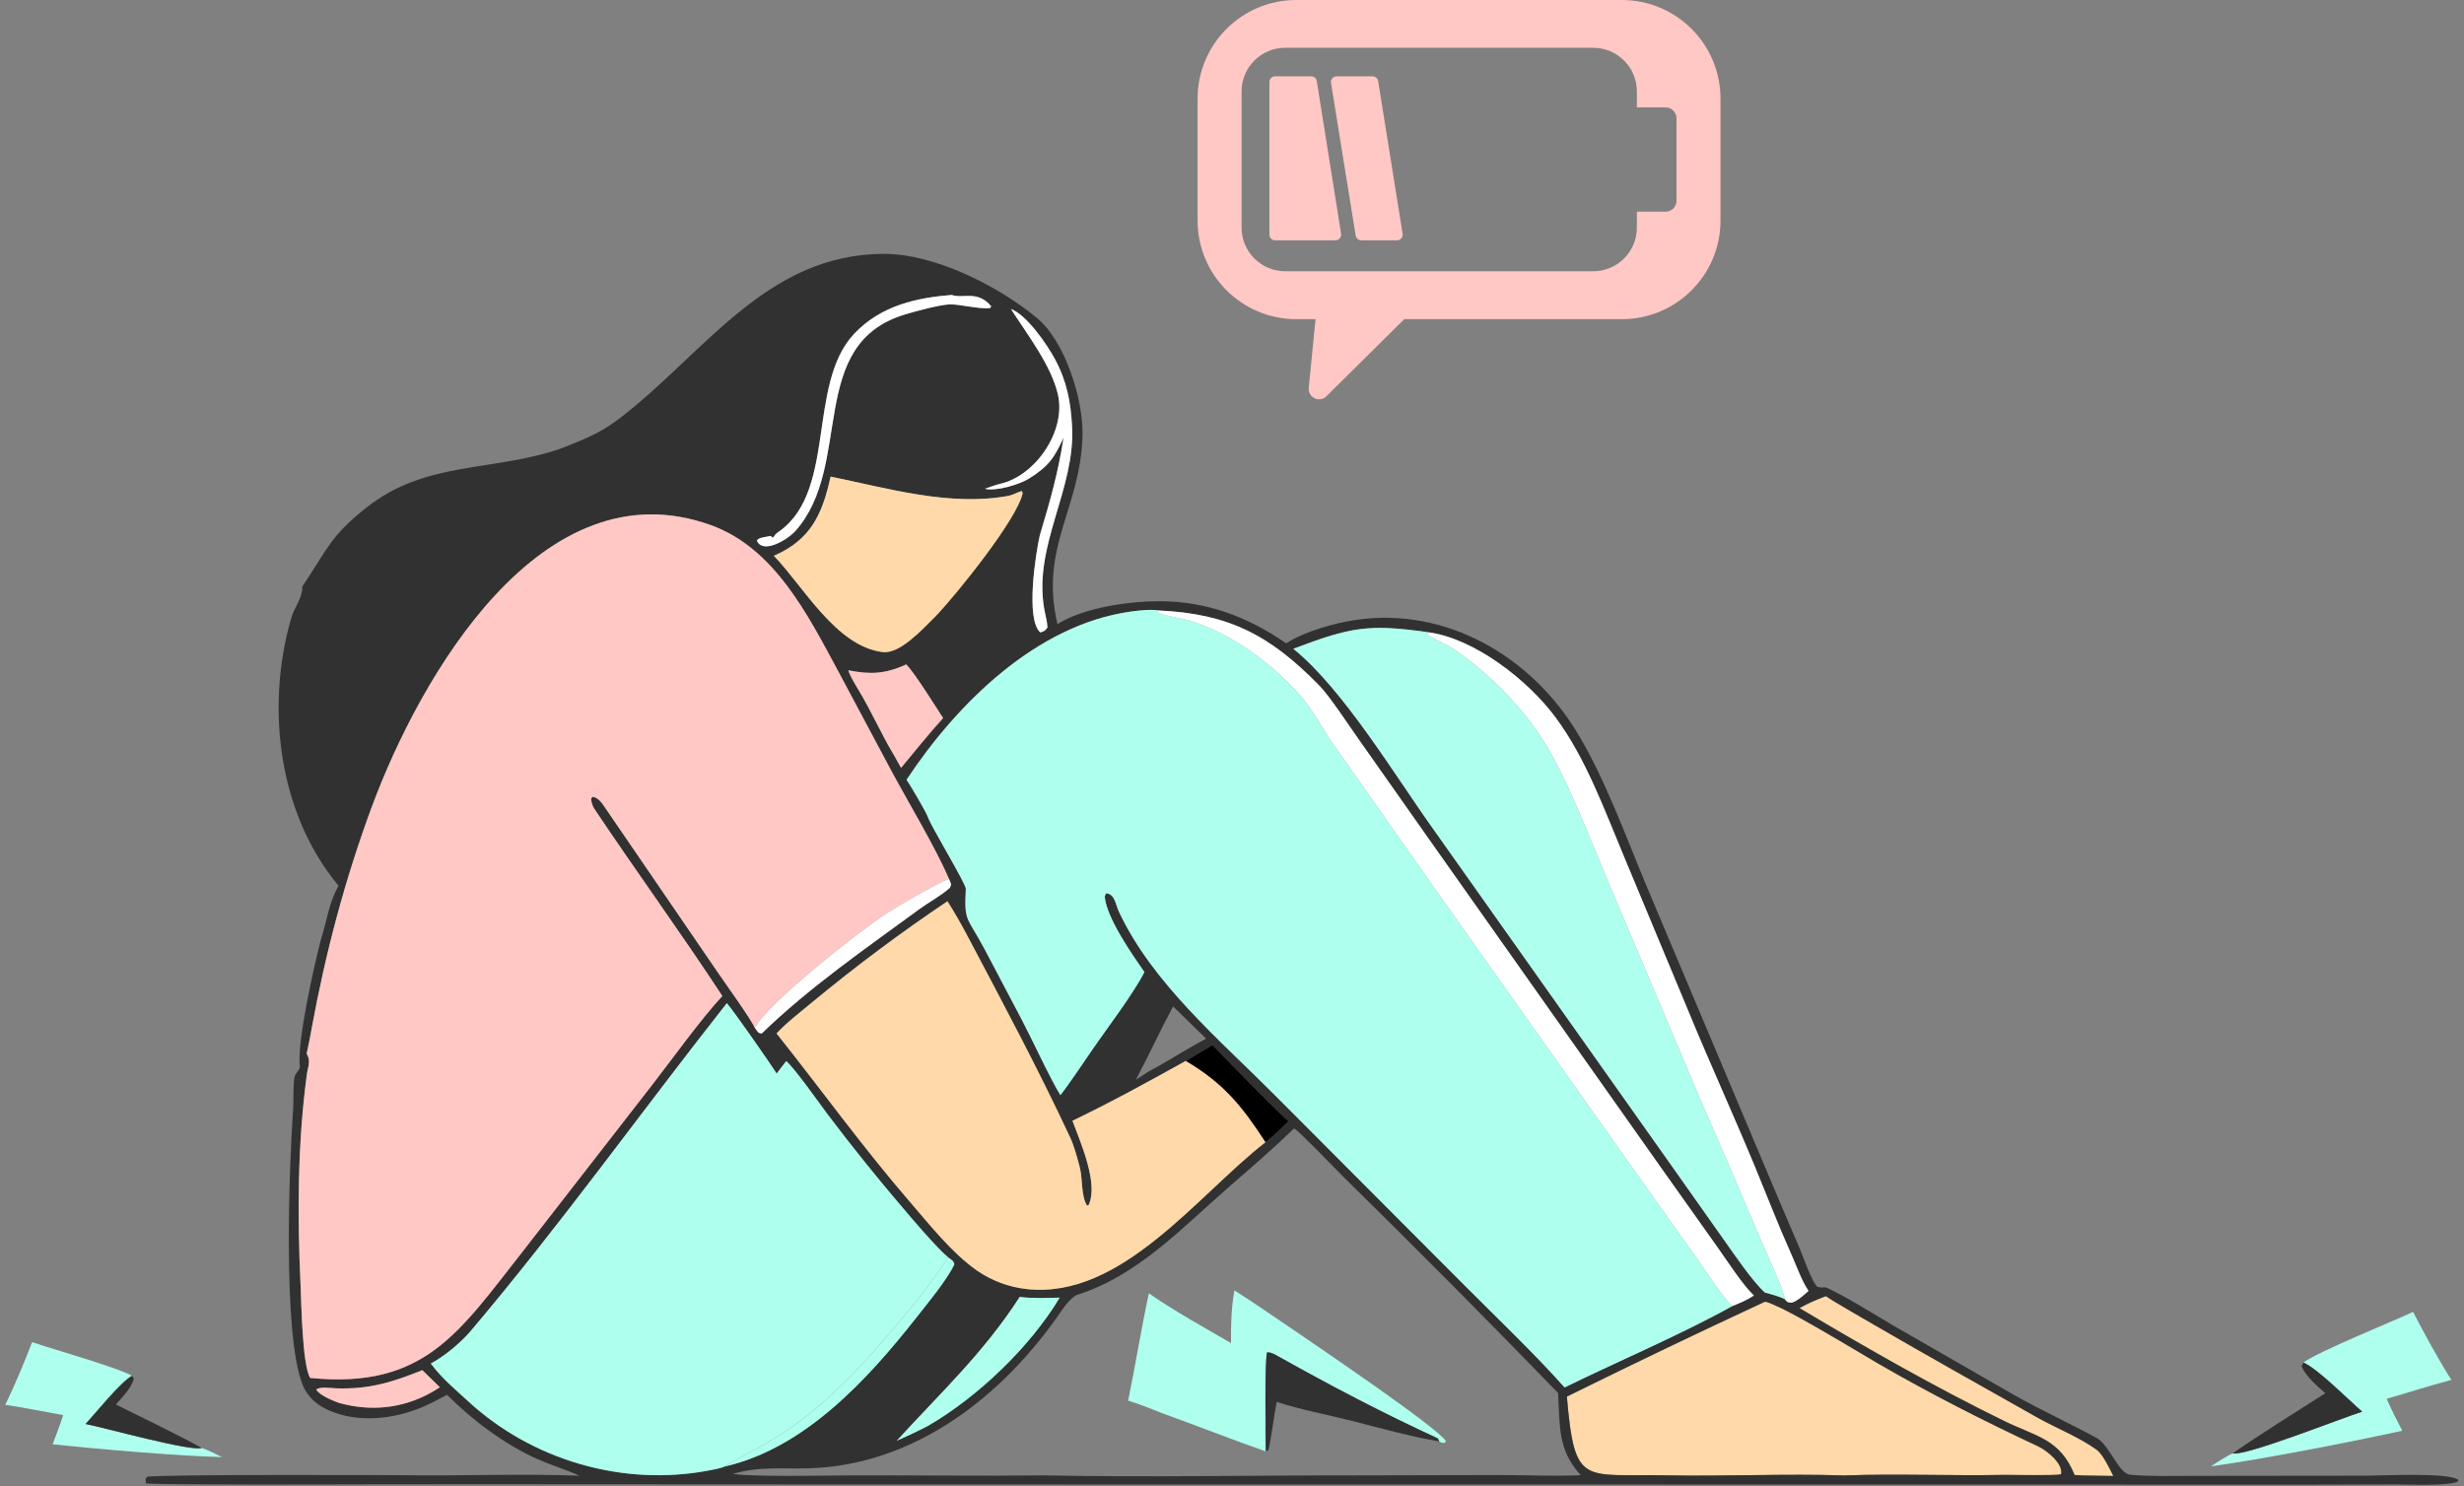 <svg width="179" height="108" viewBox="0 0 179 108" fill="none" xmlns="http://www.w3.org/2000/svg">
<rect x="0" y="0" width="179" height="108" fill="#808080" stroke="none"/>
<path d="M113.827 101.476C118.598 99.126 123.36 96.707 128.182 94.464C128.325 94.477 129.337 95.266 130.335 95.102C131.368 94.933 132.394 93.814 132.863 94.071C135.03 95.254 137.22 96.654 138.093 97.155C141.906 99.369 147.022 102.183 151.009 104.051C151.626 104.34 153.971 106.618 153.811 107.392C153.298 107.514 146.284 107.149 145.555 107.165C141.787 107.243 137.739 107.065 133.993 107.207C129.756 107.065 125.281 107.283 121.011 107.198C114.978 107.079 114.397 108.053 113.827 101.476Z" fill="#FFD9A9"/>
<path d="M167.328 99C168.555 98.138 173.699 96.074 175.302 95.319C176.067 96.817 177.171 98.832 178.085 100.266C176.424 100.7 175 101.169 173.381 101.637C173.752 102.472 174.089 103.151 174.515 103.959C170.627 104.803 164.503 106.004 160.602 106.546C161.023 106.281 161.773 105.779 162.195 105.606C163.124 105.823 170.08 103.048 171.605 102.574C170.665 101.763 168.338 99.418 167.328 99Z" fill="#AFFFEE"/>
<path d="M167.327 98.999C168.337 99.416 170.664 101.761 171.604 102.573C170.079 103.047 163.123 105.822 162.194 105.604C164.347 104.102 166.699 102.665 168.924 101.233C168.32 100.684 167.507 100.023 167.202 99.271L167.327 98.999Z" fill="#313131"/>
<path d="M9.592 99.963C8.447 99.33 3.793 98.024 2.332 97.52C1.808 98.892 1.038 100.743 0.379 102.074C1.86 102.293 3.139 102.566 4.587 102.82C4.343 103.579 4.114 104.199 3.82 104.94C7.271 105.307 12.695 105.772 16.129 105.874C15.739 105.684 15.042 105.32 14.659 105.209C13.875 105.485 7.582 103.733 6.215 103.465C6.954 102.673 8.754 100.42 9.592 99.963Z" fill="#AFFFEE"/>
<path d="M9.593 99.963C8.755 100.42 6.955 102.674 6.216 103.466C7.583 103.733 13.876 105.485 14.661 105.209C12.653 104.109 10.479 103.084 8.416 102.051C8.889 101.519 9.532 100.868 9.727 100.188L9.593 99.963Z" fill="#313131"/>
<path d="M23.301 68.305C23.769 66.857 23.861 65.701 24.59 64.355C20.229 59.112 19.301 51.456 21.125 45.014C21.412 43.998 21.95 43.571 21.969 42.608C23.752 39.962 23.966 38.979 26.602 36.894C30.959 33.447 35.758 34.307 40.725 32.598C42.273 31.993 43.549 31.504 44.904 30.479C51.081 25.809 55.615 18.434 64.239 18.447C67.916 18.453 72.493 20.764 75.316 23.092C77.38 24.795 78.696 29.008 78.64 31.628C78.512 36.944 75.498 39.75 76.821 45.35C78.735 44.14 82.018 43.681 84.261 43.685C87.651 43.69 90.666 44.822 93.434 46.745C94.76 45.886 96.927 45.275 98.466 45.047C105.048 44.07 111.245 47.679 114.615 53.296C116.697 56.764 118.169 60.96 119.761 64.728L127.895 84.016C128.821 86.228 129.759 88.435 130.709 90.637C130.955 91.215 131.664 93.255 132.036 93.504C132.319 93.558 132.316 93.562 132.599 93.532C133.668 93.942 136.459 95.679 137.544 96.315L146.259 101.327C148.237 102.445 150.326 103.404 152.324 104.489C153.226 104.978 153.91 107.08 154.755 107.156C156.219 107.286 157.887 107.239 159.37 107.237L171.893 107.224C173.088 107.223 177.87 106.966 178.583 107.525L178.542 107.655C177.797 107.993 174.853 107.856 173.923 107.854L167.453 107.873L143.792 107.868L62.192 107.859L34.922 107.844L26.856 107.85C25.368 107.852 12.064 107.905 10.605 107.786C10.579 107.439 10.527 107.502 10.689 107.302C11.577 107.124 28.155 107.172 29.289 107.189C33.458 107.251 37.953 107.066 42.092 107.225C41.158 106.799 40.073 106.472 39.089 106.037C36.66 104.963 34.356 103.219 32.476 101.346C31.881 101.667 31.286 101.984 30.663 102.248C28.621 103.113 26.069 103.398 23.982 102.517C23.068 102.131 22.344 101.537 21.973 100.591C20.538 96.931 20.995 84.95 21.3 80.458C21.341 79.854 21.277 78.736 21.407 78.205C21.445 78.05 21.708 77.769 21.789 77.577C21.534 75.822 22.82 70.173 23.301 68.305ZM84.15 44.354C83.608 44.258 82.704 44.361 82.139 44.44C75.304 45.391 69.53 51.109 65.857 56.656C66.137 57.061 67.286 59.018 67.4 59.351C67.657 60.103 70.181 64.217 70.163 64.589C70.042 67.021 70.214 66.52 71.524 68.962L74.26 74.154C74.942 75.447 76.371 78.54 77.034 79.573C77.581 78.889 78.778 77.114 79.322 76.317C80.382 74.764 82.316 72.245 83.135 70.633C82.248 69.342 80.407 66.741 80.252 65.153L80.337 64.909C80.983 64.929 81.046 65.732 81.275 66.224C83.705 71.43 88.602 75.544 92.597 79.558L106.521 93.525C108.711 95.714 111.628 98.516 113.661 100.813C117.35 99.002 122.352 96.864 125.84 94.9C126.486 94.636 126.833 94.504 127.415 94.131C126.615 93.385 125.516 91.677 124.841 90.726L120.623 84.782L103.686 60.798L98.656 53.651C97.977 52.691 96.588 50.577 95.845 49.816C92.217 46.101 89.223 44.587 84.15 44.354ZM103.741 45.938L103.666 45.928C99.406 45.328 98.132 45.561 93.953 47.14C97.613 50.105 101.355 56.388 104.217 60.381L121.118 84.26L125.183 90.014C125.962 91.11 127.26 93.042 128.205 93.913C128.688 94.051 129.186 94.174 129.64 94.385C129.917 94.669 129.778 94.6 130.159 94.652C130.582 94.535 131.032 94.097 131.382 93.799C130.871 93.045 130.491 91.935 130.107 91.082C129.196 89.053 128.4 86.978 127.552 84.926C125.959 81.067 124.201 77.24 122.617 73.379L118.019 62.345C116.577 58.909 115.22 55.116 113.002 52.125C111 49.425 107.113 46.379 103.741 45.938ZM68.932 63.849C68.037 61.718 65.952 58.235 64.783 56.065L60.895 48.774C58.67 44.649 56.25 39.807 51.622 38.148C39.336 33.742 30.494 49.19 26.986 58.69C25.049 63.936 23.645 69.246 22.64 74.728C22.626 74.912 22.28 76.562 22.273 76.547C22.605 77.121 22.372 77.464 22.291 78.065C21.613 83.104 21.598 88.314 21.836 93.392C21.897 94.686 21.949 99.096 22.528 100.119C30.834 100.949 33.355 96.791 37.936 90.977L47.426 78.765C48.912 76.844 50.896 74.076 52.475 72.368C49.476 67.797 46.242 63.348 43.199 58.803C43.035 58.558 42.963 58.316 42.939 58.028L43.052 57.89C43.424 57.955 43.647 58.234 43.859 58.54L52.117 70.612C52.592 71.316 54.545 74.019 54.826 74.67C55.091 75.007 55.033 75.061 55.334 75.096C58.748 71.774 62.934 68.88 66.775 66.066C67.501 65.534 68.341 65.103 69.011 64.498C69.135 64.16 69.105 64.283 68.932 63.849ZM86.147 77.082C83.412 78.6 80.732 80.079 77.911 81.433C78.483 82.987 79.827 86 79.081 87.559L78.96 87.589C78.525 86.873 78.654 85.604 78.436 84.791C78.254 84.109 78.042 83.285 77.741 82.641C75.429 77.692 72.852 72.863 70.298 68.037C69.834 67.159 69.363 66.32 68.829 65.484C65.444 67.758 62.174 70.2 59.03 72.801C58.319 73.391 56.993 74.428 56.416 75.091C59.666 79.17 62.701 83.392 66.113 87.339C67.585 89.041 69.134 91.021 70.972 92.314C72.054 93.062 73.305 93.526 74.61 93.663C81.478 94.402 86.973 86.842 91.936 82.988C92.602 82.473 93.008 82.063 93.603 81.473C91.812 79.803 89.822 77.698 88.073 75.933L86.147 77.082ZM68.861 91.345C68.052 90.671 66.299 88.613 65.597 87.781C63.709 85.571 61.887 83.304 60.133 80.984C59.433 80.051 57.86 77.794 57.119 77.095C56.897 77.385 56.632 77.713 56.421 78.007C55.983 77.307 53.353 73.534 52.802 72.888C46.576 80.785 40.688 89.042 34.185 96.719C33.478 97.553 32.246 98.586 31.292 99.07C32.125 100.185 32.978 100.865 33.997 101.806C38.656 106.106 45.25 108.022 51.454 106.852C51.798 106.788 52.352 106.69 52.66 106.553C58.453 105.226 63.017 100.249 66.58 95.722C67.358 94.734 68.815 92.975 69.334 91.856C69.234 91.558 69.159 91.582 68.861 91.345ZM69.142 21.429C66.687 21.63 64.027 22.15 62.043 24.263C58.523 28.012 60.909 36.075 56.239 38.85C55.964 39.014 55.061 38.997 54.983 39.296C55.379 40.133 56.675 39.461 57.219 39.066C57.406 38.931 57.582 38.783 57.747 38.622C62.085 33.805 58.486 24.989 65.798 22.831C66.586 22.598 68.16 22.17 68.947 22.117C69.611 22.072 71.195 22.494 71.935 22.38L72.008 22.26C71.023 21.052 69.923 21.724 69.142 21.429ZM73.442 22.454C74.638 24.32 76.389 26.573 76.86 28.691C77.447 31.333 75.226 34.571 72.66 35.154C72.308 35.234 71.9 35.395 71.554 35.513C72.327 35.723 74.055 35.209 74.759 34.769C76.207 33.864 76.591 33.248 77.267 31.796C76.853 34.432 76.298 36.349 75.538 38.897C75.244 40.174 74.481 45.029 75.579 45.954C75.886 45.842 75.912 45.846 76.094 45.59C76.074 45.112 75.938 44.699 75.858 44.232C75.06 39.611 78.122 35.586 77.883 30.983C77.79 29.209 77.496 27.682 76.638 26.093C76.083 25.051 74.578 22.858 73.442 22.454ZM60.341 34.63C59.74 37.355 58.907 39.223 56.218 40.383C58.345 42.582 60.744 46.981 64.132 47.381C65.369 47.528 66.983 45.758 67.901 44.845C67.981 44.764 68.06 44.682 68.137 44.599C69.558 43.081 73.883 37.745 74.292 35.837L74.233 35.675C73.893 35.779 73.545 35.975 73.285 36.024C69.009 36.827 64.431 35.462 60.341 34.63ZM65.841 48.277C64.336 48.961 63.27 49.029 61.623 48.704C61.774 49.168 62.164 49.793 62.422 50.224C63.32 51.718 64.053 53.404 64.952 54.885L65.457 55.794C66.424 54.633 67.504 53.279 68.512 52.176C67.942 51.296 66.473 48.938 65.841 48.277ZM85.219 73.126C84.305 74.832 83.452 76.688 82.511 78.459C83.059 78.096 83.492 77.799 84.087 77.507C85.213 76.865 86.505 76.055 87.621 75.469L85.219 73.126ZM94.013 81.991C92.625 83.338 90.888 84.847 89.416 86.122C85.919 89.15 82.705 92.689 78.194 94.103C77.771 94.361 77.423 94.785 77.145 95.193C72.921 101.407 66.476 106.47 58.742 106.688C56.736 106.745 55.191 106.527 53.232 107.094C54.751 107.317 59.704 107.215 61.535 107.205C66.287 107.18 71.093 107.257 75.836 107.202C83.233 107.349 91.063 107.195 98.494 107.202L109.075 107.177C110.903 107.179 113.056 107.276 114.833 107.187C113.154 105.328 113.333 103.706 113.187 101.212C108.063 95.922 102.874 90.696 97.621 85.536C97.067 84.986 94.349 82.157 94.013 81.991ZM132.648 94.182C131.9 94.472 131.446 94.648 130.733 95.045C135.593 97.939 140.559 100.782 145.637 103.263C147.929 104.383 149.647 104.534 150.718 107.174C151.092 107.195 151.418 107.212 151.793 107.207L153.517 107.238C153.244 106.702 152.764 105.671 152.312 105.343C151.052 104.426 149.326 103.752 147.965 102.981C144.054 100.767 140.119 98.573 136.237 96.318C135.734 96.025 132.935 94.422 132.648 94.182ZM74.081 94.232C71.452 98.312 68.294 101.233 65.143 104.688C65.949 104.33 66.626 104.013 67.409 103.606C71.011 101.524 74.829 97.882 76.983 94.286C76.085 94.308 74.964 94.357 74.081 94.232ZM128.216 94.587C123.394 96.829 118.597 99.126 113.826 101.476C114.395 108.053 114.976 107.079 121.01 107.199C125.279 107.283 129.754 107.065 133.991 107.208C137.738 107.065 141.785 107.243 145.553 107.165C146.283 107.15 149.212 107.234 149.725 107.112C149.886 106.338 148.683 105.388 148.066 105.099C144.079 103.231 140.179 101.25 136.365 99.036C135.122 98.323 129.193 94.675 128.216 94.587ZM30.68 99.557C28.498 100.431 26.84 100.956 24.432 100.876C24.079 100.865 23.152 100.735 22.973 100.98C23.258 101.4 24.125 101.747 24.597 101.927C26.9 102.576 29.222 102.359 31.33 101.178C31.542 101.058 31.75 100.932 31.954 100.8L30.68 99.557Z" fill="#313131"/>
<path d="M57.748 38.623C57.583 38.784 57.406 38.932 57.219 39.066C56.676 39.462 55.38 40.134 54.984 39.297C55.062 38.997 55.965 39.014 56.24 38.851C60.91 36.076 58.524 28.012 62.044 24.263C64.028 22.15 66.688 21.63 69.143 21.429C69.924 21.725 71.024 21.052 72.009 22.261L71.936 22.381C71.196 22.494 69.612 22.073 68.948 22.117C68.161 22.171 66.587 22.599 65.799 22.831C58.487 24.99 62.086 33.805 57.748 38.623Z" fill="white"/>
<path d="M77.266 31.797C76.591 33.249 76.207 33.865 74.759 34.77C74.054 35.21 72.327 35.724 71.554 35.514C71.9 35.396 72.307 35.236 72.659 35.155C75.225 34.572 77.447 31.334 76.859 28.692C76.388 26.574 74.638 24.321 73.442 22.456C74.577 22.859 76.083 25.052 76.638 26.094C77.496 27.683 77.79 29.21 77.882 30.984C78.121 35.587 75.059 39.612 75.857 44.233C75.938 44.701 76.073 45.113 76.094 45.591C75.912 45.847 75.886 45.844 75.579 45.955C74.48 45.03 75.244 40.175 75.537 38.898C76.298 36.351 76.853 34.433 77.266 31.797Z" fill="white"/>
<path d="M56.218 40.382C58.907 39.222 59.74 37.354 60.341 34.629C64.431 35.461 69.009 36.825 73.285 36.023C73.545 35.974 73.893 35.779 74.233 35.674L74.292 35.836C73.883 37.744 69.557 43.081 68.137 44.598C68.06 44.681 67.981 44.763 67.901 44.844C66.983 45.757 65.368 47.526 64.132 47.38C60.744 46.98 58.345 42.581 56.218 40.382Z" fill="#FFD9A9"/>
<path d="M68.932 63.851C67.704 64.38 65.464 65.688 64.369 66.392C62.463 67.619 55.889 72.793 54.826 74.672C54.545 74.021 52.592 71.318 52.117 70.614L43.859 58.542C43.647 58.236 43.424 57.957 43.052 57.892L42.939 58.029C42.963 58.318 43.036 58.56 43.199 58.804C46.242 63.35 49.476 67.799 52.475 72.37C50.896 74.078 48.912 76.846 47.426 78.767L37.936 90.979C33.355 96.793 30.835 100.951 22.528 100.121C21.949 99.097 21.897 94.688 21.836 93.394C21.598 88.315 21.613 83.106 22.291 78.067C22.372 77.466 22.605 77.123 22.273 76.549C22.28 76.564 22.626 74.914 22.64 74.73C23.645 69.248 25.049 63.938 26.986 58.692C30.494 49.192 39.336 33.744 51.622 38.149C56.25 39.809 58.671 44.651 60.895 48.776L64.784 56.067C65.952 58.237 68.037 61.719 68.932 63.851Z" fill="#FFC8C4"/>
<path d="M65.858 56.655C69.531 51.108 75.305 45.39 82.14 44.439C82.705 44.361 83.609 44.257 84.151 44.353L84.107 44.502C84.432 44.709 85.956 44.947 86.49 45.112C89.504 46.043 92.494 48.26 94.556 50.64C95.342 51.547 96.196 53.139 96.907 54.143L104.275 64.618L119.3 85.843L123.265 91.426C123.855 92.265 125.162 94.254 125.841 94.9C122.353 96.863 117.351 99.001 113.662 100.812C111.629 98.515 108.712 95.713 106.522 93.524L92.598 79.557C88.603 75.543 83.706 71.43 81.276 66.223C81.047 65.731 80.984 64.928 80.338 64.909L80.253 65.152C80.408 66.74 82.249 69.341 83.136 70.633C82.317 72.244 80.383 74.763 79.323 76.316C78.779 77.113 77.582 78.888 77.035 79.572C76.372 78.539 74.944 75.446 74.261 74.153L71.525 68.961C70.215 66.519 70.043 67.02 70.164 64.588C70.182 64.216 67.658 60.102 67.401 59.35C67.287 59.017 66.138 57.06 65.858 56.655Z" fill="#AFFFEE"/>
<path d="M84.151 44.355C89.223 44.588 92.217 46.102 95.846 49.818C96.588 50.578 97.977 52.692 98.657 53.653L103.687 60.8L120.624 84.784L124.841 90.727C125.516 91.679 126.615 93.386 127.416 94.132C126.834 94.505 126.486 94.637 125.84 94.902C125.161 94.256 123.854 92.267 123.265 91.429L119.299 85.846L104.274 64.621L96.906 54.145C96.195 53.141 95.341 51.549 94.556 50.642C92.493 48.262 89.503 46.045 86.49 45.114C85.956 44.949 84.431 44.712 84.106 44.504L84.151 44.355Z" fill="white"/>
<path d="M103.743 45.937L103.724 46.131C104.319 46.512 105.177 46.854 105.692 47.211C108.181 48.935 110.663 51.425 112.255 54.03C113.91 56.737 115.442 60.763 116.692 63.732L123.704 80.303C125.128 83.537 126.526 86.782 127.898 90.038C128.267 90.896 129.425 93.397 129.592 94.12C129.613 94.207 129.629 94.295 129.642 94.383C129.188 94.172 128.69 94.05 128.207 93.912C127.262 93.041 125.964 91.109 125.185 90.013L121.12 84.259L104.219 60.379C101.357 56.386 97.615 50.104 93.955 47.139C98.134 45.56 99.408 45.326 103.668 45.926L103.743 45.937Z" fill="#AFFFEE"/>
<path d="M129.642 94.385C129.629 94.297 129.613 94.209 129.592 94.122C129.425 93.399 128.267 90.898 127.898 90.04C126.526 86.784 125.127 83.539 123.704 80.305L116.692 63.734C115.442 60.764 113.91 56.739 112.255 54.032C110.663 51.427 108.181 48.937 105.692 47.213C105.177 46.856 104.319 46.514 103.724 46.133L103.742 45.938C107.115 46.38 111.001 49.425 113.004 52.125C115.222 55.116 116.579 58.91 118.021 62.345L122.618 73.38C124.203 77.24 125.961 81.068 127.554 84.927C128.402 86.979 129.197 89.054 130.109 91.082C130.492 91.936 130.873 93.045 131.384 93.8C131.034 94.097 130.584 94.536 130.16 94.652C129.78 94.601 129.918 94.67 129.642 94.385Z" fill="white"/>
<path d="M64.953 54.884C64.053 53.404 63.321 51.718 62.423 50.224C62.164 49.793 61.775 49.168 61.624 48.704C63.27 49.029 64.337 48.961 65.841 48.277C66.473 48.938 67.943 51.296 68.512 52.176C67.505 53.279 66.424 54.632 65.458 55.794L64.953 54.884Z" fill="#FFC8C4"/>
<path d="M84.467 102.699C83.662 102.382 82.781 102.01 81.955 101.775C82.484 99.204 82.913 96.511 83.46 93.973C85.295 95.248 87.473 96.454 89.428 97.588C89.418 96.263 89.442 95.065 89.675 93.757C91.25 94.756 92.868 95.895 94.424 96.942C95.921 97.972 104.289 103.632 105.031 104.694L104.966 104.838C104.745 104.83 104.741 104.849 104.558 104.733L104.453 104.515C100.444 102.667 96.757 100.736 92.909 98.58C92.654 98.437 92.299 98.222 92.044 98.27C91.864 99.021 91.95 104.306 91.954 105.458C89.456 104.585 86.969 103.598 84.467 102.699Z" fill="#AFFFEE"/>
<path d="M92.751 101.862C92.518 103 92.404 104.186 92.153 105.361L91.954 105.458C91.95 104.307 91.864 99.022 92.044 98.271C92.299 98.223 92.654 98.438 92.909 98.581C96.757 100.737 100.444 102.668 104.453 104.516L104.558 104.733C102.541 104.399 100.276 103.769 98.27 103.256C96.572 102.822 94.347 102.397 92.751 101.862Z" fill="#313131"/>
<path d="M54.827 74.671C55.89 72.792 62.464 67.618 64.37 66.391C65.466 65.686 67.705 64.378 68.933 63.85C69.107 64.284 69.136 64.161 69.013 64.499C68.343 65.103 67.502 65.535 66.777 66.066C62.935 68.881 58.749 71.774 55.336 75.096C55.035 75.061 55.092 75.007 54.827 74.671Z" fill="white"/>
<path d="M77.911 81.435C80.732 80.081 83.413 78.602 86.147 77.085C88.874 78.694 90.231 80.356 91.936 82.99C86.973 86.844 81.478 94.404 74.61 93.666C73.305 93.528 72.054 93.064 70.972 92.317C69.134 91.024 67.585 89.043 66.113 87.341C62.701 83.394 59.666 79.173 56.416 75.093C56.993 74.43 58.319 73.393 59.03 72.803C62.174 70.202 65.444 67.76 68.829 65.487C69.363 66.323 69.834 67.162 70.299 68.039C72.852 72.865 75.429 77.694 77.741 82.644C78.042 83.288 78.254 84.111 78.436 84.793C78.654 85.607 78.526 86.875 78.96 87.591L79.081 87.562C79.827 86.003 78.483 82.989 77.911 81.435Z" fill="#FFD9A9"/>
<path d="M68.863 91.345C67.906 92.96 66.492 94.648 65.283 96.092C62.306 99.65 59.066 103.133 54.907 105.284C54.659 105.413 52.76 106.452 52.661 106.552C52.353 106.69 51.8 106.787 51.456 106.852C45.251 108.021 38.657 106.106 33.999 101.805C32.98 100.865 32.127 100.184 31.294 99.07C32.248 98.586 33.48 97.553 34.187 96.719C40.689 89.041 46.578 80.785 52.804 72.888C53.355 73.534 55.985 77.306 56.423 78.006C56.633 77.713 56.898 77.385 57.121 77.094C57.861 77.793 59.435 80.051 60.135 80.984C61.888 83.304 63.71 85.571 65.599 87.781C66.301 88.612 68.053 90.67 68.863 91.345Z" fill="#AFFFEE"/>
<path d="M86.147 77.083L88.074 75.934C89.822 77.699 91.812 79.803 93.604 81.474C93.008 82.064 92.602 82.474 91.936 82.989C90.231 80.355 88.874 78.692 86.147 77.083Z" fill="black"/>
<path d="M52.662 106.554C52.76 106.454 54.659 105.414 54.907 105.286C59.066 103.135 62.306 99.652 65.284 96.094C66.492 94.65 67.906 92.962 68.863 91.347C69.161 91.584 69.236 91.559 69.335 91.857C68.817 92.976 67.359 94.735 66.582 95.723C63.019 100.251 58.454 105.228 52.662 106.554Z" fill="#AFFFEE"/>
<path d="M65.144 104.687C68.295 101.232 71.452 98.311 74.081 94.231C74.964 94.357 76.085 94.308 76.983 94.286C74.83 97.882 71.012 101.524 67.409 103.606C66.626 104.012 65.949 104.33 65.144 104.687Z" fill="#AFFFEE"/>
<path d="M24.597 101.926C24.125 101.746 23.258 101.4 22.973 100.98C23.152 100.735 24.079 100.864 24.432 100.876C26.84 100.956 28.498 100.431 30.681 99.557L31.954 100.8C31.75 100.932 31.542 101.058 31.33 101.178C29.222 102.358 26.9 102.575 24.597 101.926Z" fill="#FFC8C4"/>
<path d="M117.818 0C121.778 0 124.987 3.21 124.987 7.17V16.021C124.987 19.981 121.778 23.191 117.818 23.191H102.012L96.357 28.795C95.855 29.292 95.005 28.887 95.075 28.184L95.569 23.191H94.17C90.21 23.191 87 19.981 87 16.021V7.17C87 3.21 90.21 4.83022e-08 94.17 0H117.818ZM93.365 3.472C91.615 3.472 90.196 4.891 90.196 6.642V16.541C90.197 18.291 91.615 19.71 93.365 19.71H115.742C117.492 19.71 118.912 18.291 118.912 16.541V15.378H120.999C121.437 15.378 121.791 15.023 121.791 14.585V8.597C121.791 8.159 121.437 7.805 120.999 7.805H118.912V6.642C118.912 4.891 117.493 3.472 115.742 3.472H93.365Z" fill="#FFC8C4"/>
<path d="M97.1 5.546H99.71C99.913 5.546 100.086 5.692 100.118 5.891L101.895 16.989C101.935 17.237 101.741 17.462 101.487 17.462H98.893C98.69 17.462 98.517 17.316 98.485 17.117L96.692 6.019C96.652 5.771 96.846 5.546 97.1 5.546Z" fill="#FFC8C4"/>
<path d="M92.633 5.546H95.248C95.453 5.546 95.627 5.692 95.659 5.891L97.426 16.99C97.466 17.238 97.271 17.462 97.016 17.462H92.633C92.404 17.462 92.218 17.279 92.218 17.053V5.954C92.218 5.729 92.404 5.546 92.633 5.546Z" fill="#FFC8C4"/>
<path d="M56.456 38.666C55.946 38.274 54.664 37.576 53.621 37.915" stroke="#313131"/>
</svg>

